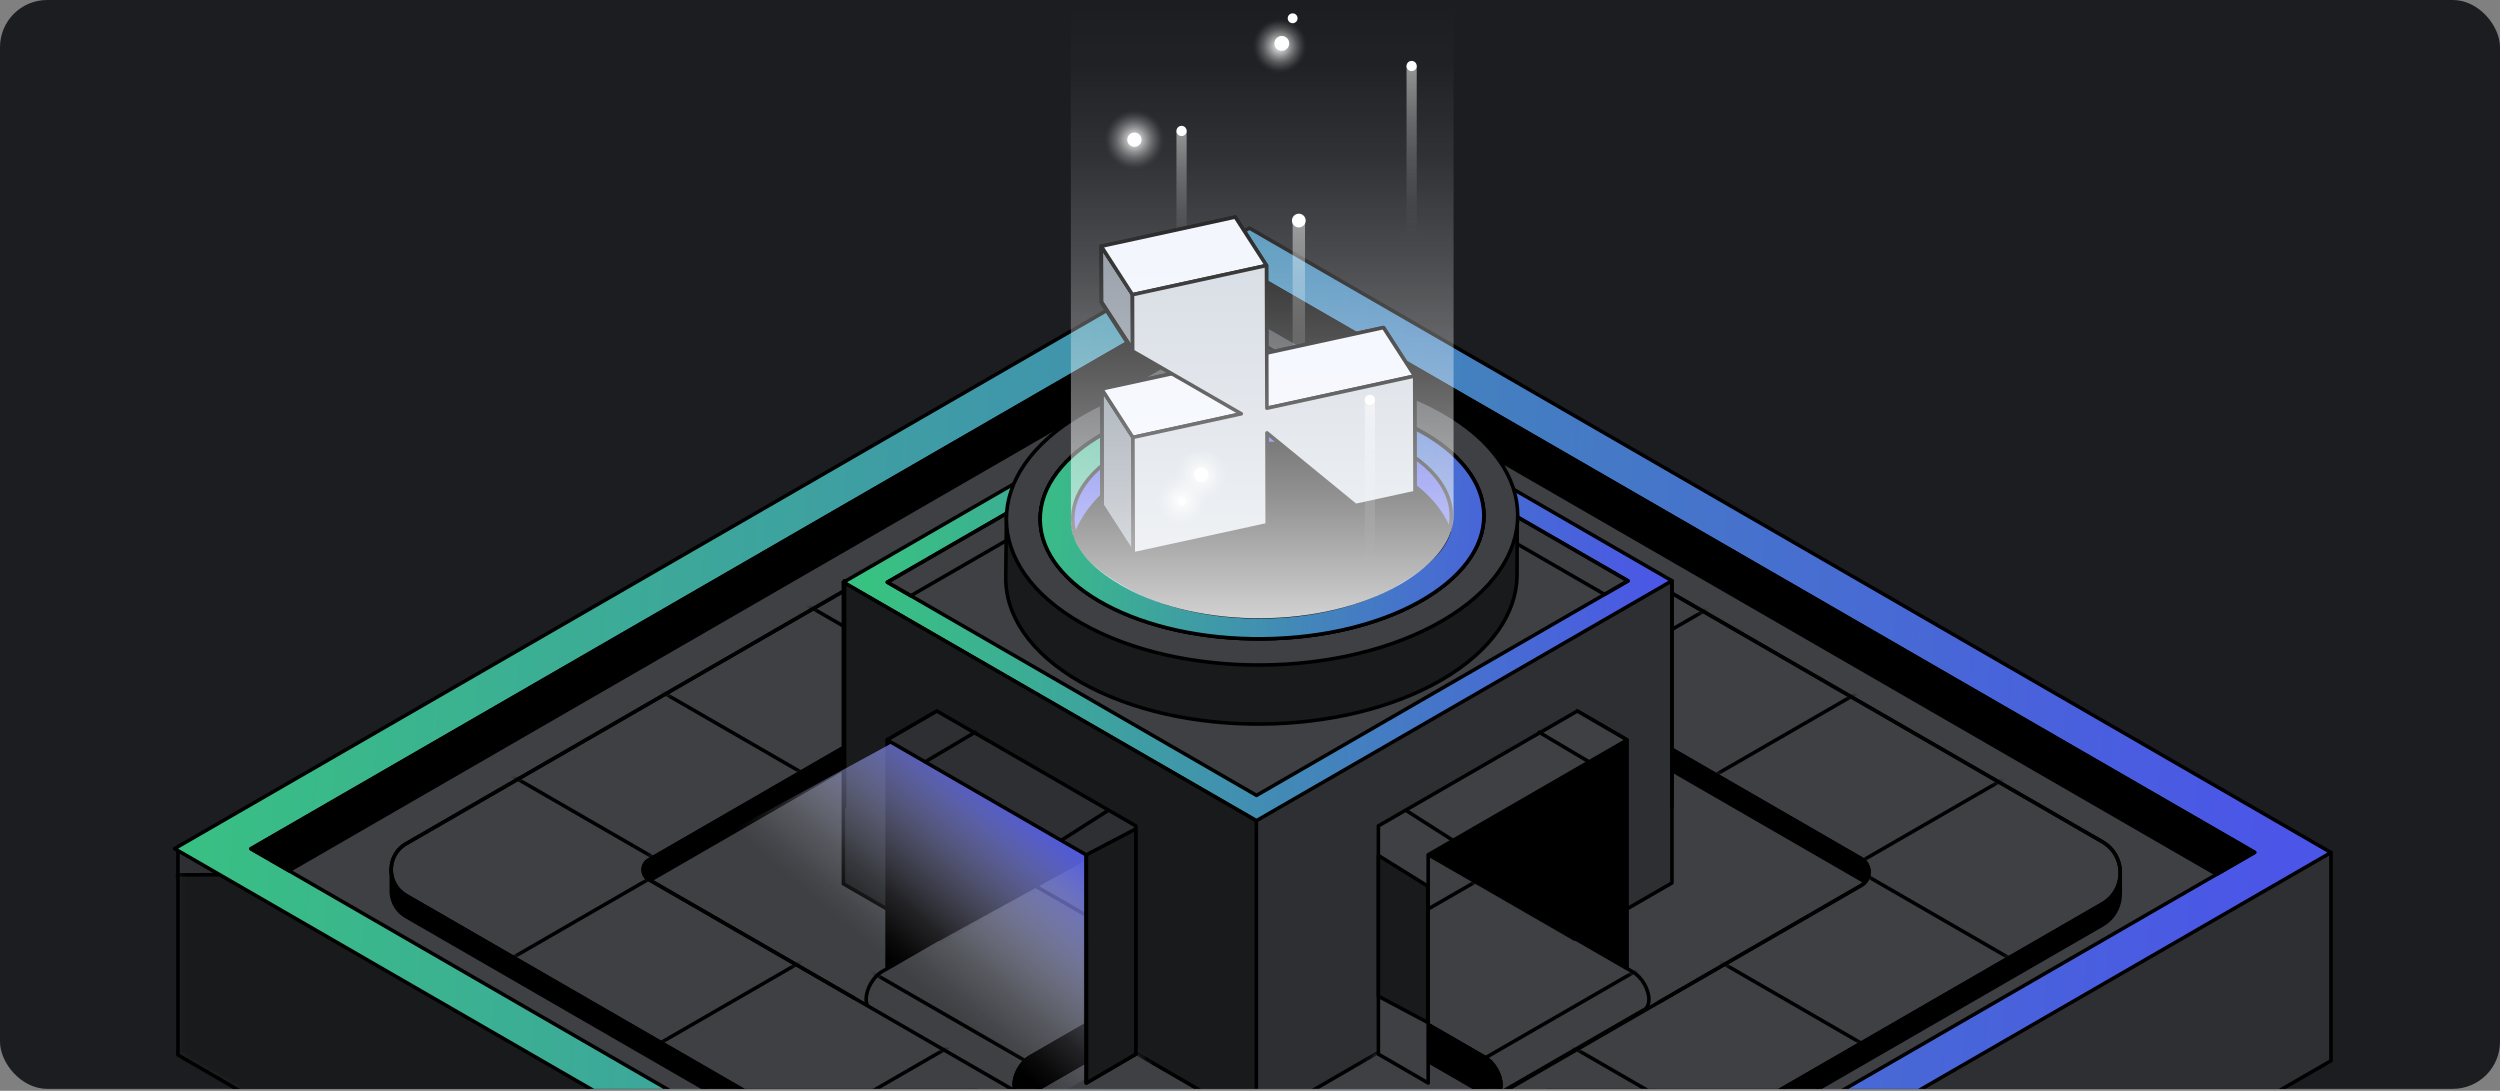 <svg xmlns="http://www.w3.org/2000/svg" width="424" height="185" fill="none"><rect width="100%" height="100%" fill="#808080" stroke="none"/><g clip-path="url(#a)"><rect width="424" height="184.667" fill="#1C1D21" rx="8"/><g clip-path="url(#b)"><g clip-path="url(#c)"><path fill="#2D2F33" d="M334.073 144.534 211.901 73.996 90.11 144.313l-59.93-.055v34.656L213.046 285.15l182.291-105.245v-35.316l-61.264-.055z"/><mask id="d" width="366" height="213" x="30" y="73" maskUnits="userSpaceOnUse" style="mask-type:luminance"><path fill="#fff" d="M334.073 144.534 211.901 73.996 90.11 144.313l-59.93-.055v34.656L213.046 285.15l182.291-105.245v-35.316l-61.264-.055z"/></mask><g mask="url(#d)"><path fill="#181A1C" stroke="#000" stroke-linecap="round" stroke-linejoin="round" stroke-width=".606" d="m213.786 235.213-.303 56.117-33.21 1.491-55.165-26.839-93.119-54.083-21.686-30.361 5.556-33.073 46.221-.27 132.969 42.424 18.737 44.594z"/></g><path stroke="#000" stroke-linecap="round" stroke-linejoin="round" stroke-width=".606" d="M334.073 144.534 211.901 73.996 90.11 144.313l-59.93-.055v34.656L213.046 285.15l182.291-105.245v-35.316l-61.264-.055z"/><path fill="url(#e)" stroke="#000" stroke-linecap="round" stroke-linejoin="round" stroke-width=".606" d="M211.901 38.682 395.337 144.59 213.046 249.836 29.606 143.93 211.902 38.682z"/><path fill="#3E4044" stroke="#000" stroke-linecap="round" stroke-linejoin="round" stroke-width=".606" d="m211.94 46.158 170.449 98.408-169.385 97.795-170.45-98.411L211.94 46.158z"/><path fill="#000" stroke="#000" stroke-linecap="round" stroke-linejoin="round" stroke-width=".606" d="m211.94 53.6 164.005 94.688 6.444-3.722L211.94 46.158 42.555 143.95l6.444 3.722L211.94 53.599z"/><path fill="#3E4044" stroke="#000" stroke-linecap="round" stroke-linejoin="round" stroke-width=".606" d="m203.538 152.323 24.875-14.351c.561-.337 1.252-.422 2.091.063l46.461 26.824c1.485.857 2.694 2.955 2.691 4.658 0 .964-.394 1.604-1 1.825l-24.941 14.406-50.174-33.425h-.003z"/><path fill="#2D2F33" stroke="#000" stroke-linecap="round" stroke-linejoin="round" stroke-width=".606" d="m251.869 179.336-46.461-26.824c-1.485-.857-2.703-.163-2.706 1.543-.006 1.707 1.206 3.801 2.691 4.659l46.461 26.823c1.485.858 2.704.164 2.707-1.543.006-1.706-1.207-3.803-2.692-4.658z"/><path fill="#000" stroke="#000" stroke-linecap="round" stroke-linejoin="round" stroke-width=".606" d="m251.869 179.336-46.461-26.824c-1.485-.857-2.703-.163-2.706 1.543-.006 1.707 1.206 3.801 2.691 4.659l46.461 26.823c1.485.858 2.704.164 2.707-1.543.006-1.706-1.207-3.803-2.692-4.658z"/><path fill="#000" stroke="#000" stroke-linecap="round" stroke-linejoin="round" stroke-width=".606" d="M252.107 183.806c.424-.222.457-.997.073-1.731-.384-.734-1.039-1.15-1.463-.928-.425.222-.457.997-.073 1.731.384.735 1.039 1.15 1.463.928z"/><mask id="f" width="77" height="49" x="203" y="137" maskUnits="userSpaceOnUse" style="mask-type:luminance"><path fill="#fff" d="m203.538 152.321 24.875-14.351c.561-.337 1.252-.422 2.091.063l46.461 26.824c1.485.857 2.694 2.955 2.691 4.658 0 .964-.394 1.604-1 1.825l-24.941 14.406-50.174-33.425h-.003z"/></mask><g stroke="#000" stroke-linecap="round" stroke-linejoin="round" stroke-width=".606" mask="url(#f)"><path d="m249.275 180.927 29.83-17.212m-56.472 1.755 29.833-17.212"/></g><path fill="#3E4044" stroke="#000" stroke-linecap="round" stroke-linejoin="round" stroke-width=".606" d="m223.021 152.245-24.875-14.352c-.56-.336-1.251-.421-2.091.064l-46.461 26.824c-1.485.857-2.694 2.955-2.691 4.658 0 .964.394 1.603 1 1.825l24.941 14.406 50.174-33.425h.003z"/><path fill="#2D2F33" stroke="#000" stroke-linecap="round" stroke-linejoin="round" stroke-width=".606" d="m174.693 179.26 46.461-26.824c1.485-.858 2.704-.163 2.707 1.543.006 1.706-1.207 3.801-2.692 4.658l-46.461 26.824c-1.485.858-2.703.164-2.706-1.543-.003-1.706 1.206-3.804 2.691-4.658z"/><path fill="#000" stroke="#000" stroke-linecap="round" stroke-linejoin="round" stroke-width=".606" d="m174.693 179.26 46.461-26.824c1.485-.858 2.704-.163 2.707 1.543.006 1.706-1.207 3.801-2.692 4.658l-46.461 26.824c-1.485.858-2.703.164-2.706-1.543-.003-1.706 1.206-3.804 2.691-4.658z"/><path fill="#000" stroke="#000" stroke-linecap="round" stroke-linejoin="round" stroke-width=".606" d="M175.908 182.773c.384-.734.351-1.509-.073-1.731-.424-.222-1.08.193-1.464.927-.384.735-.351 1.51.073 1.732.424.221 1.08-.194 1.464-.928z"/><mask id="g" width="78" height="49" x="146" y="137" maskUnits="userSpaceOnUse" style="mask-type:luminance"><path fill="#fff" d="m223.021 152.247-24.875-14.352c-.56-.336-1.251-.421-2.091.064l-46.461 26.824c-1.485.857-2.694 2.955-2.691 4.658 0 .964.394 1.603 1 1.825l24.941 14.406 50.174-33.425h.003z"/></mask><g stroke="#000" stroke-linecap="round" stroke-linejoin="round" stroke-width=".606" mask="url(#g)"><path d="m174.711 180.383-27.056-15.61m53.583.277-27.06-15.612"/></g><path fill="#000" stroke="#000" stroke-linecap="round" stroke-linejoin="round" stroke-width=".606" d="m359.597 148.495-5.586 2.416-126.116-78.849a29.793 29.793 0 0 0-29.794 0L73.14 150.244l-6.774-2.779v3.267h.009c-.115 1.822.718 3.689 2.519 4.728l130.159 75.149a29.793 29.793 0 0 0 29.793 0l127.708-73.733c2.13-1.231 3.13-3.431 3.018-5.583l.022-.012v-2.786h.003zm-249.55.925 93.413-53.932a19.173 19.173 0 0 1 19.173 0l93.034 53.714c1.748 1.009 1.748 3.534 0 4.543l-48.522 28.014-51.665 33.677-46.724-28.782-58.709-33.897c-1.285-.743-1.285-2.595 0-3.334v-.003z"/><path fill="#3E4044" stroke="#000" stroke-linecap="round" stroke-linejoin="round" stroke-width=".606" d="M356.557 142.767 227.895 68.486a29.794 29.794 0 0 0-29.794 0L68.894 143.082c-3.39 1.955-3.39 6.844 0 8.799l130.159 75.148a29.788 29.788 0 0 0 29.793 0l127.708-73.732c4.052-2.34 4.052-8.19 0-10.53h.003zm-105.549 44.727L223.3 203.491a19.175 19.175 0 0 1-19.174 0l-28.775-16.612-30.476-17.597-34.828-20.107c-1.285-.743-1.285-2.595 0-3.334l93.413-53.932a19.173 19.173 0 0 1 19.173 0l93.034 53.713c1.748 1.01 1.748 3.534 0 4.544l-34.244 19.77-30.415 17.561v-.003z"/><path stroke="#000" stroke-linecap="round" stroke-linejoin="round" stroke-width=".606" d="M251.008 187.494 223.3 203.491a19.175 19.175 0 0 1-19.174 0l-28.775-16.612m-30.476-17.597-34.828-20.107c-1.285-.743-1.285-2.595 0-3.334l93.413-53.932a19.173 19.173 0 0 1 19.173 0l93.034 53.713c1.748 1.01 1.748 3.534 0 4.544l-34.244 19.77m75.134-27.169L227.895 68.486a29.794 29.794 0 0 0-29.794 0L68.894 143.082c-3.39 1.955-3.39 6.844 0 8.799l130.159 75.148a29.788 29.788 0 0 0 29.793 0l127.708-73.732c4.052-2.34 4.052-8.19 0-10.53h.003z"/><mask id="h" width="294" height="168" x="66" y="64" maskUnits="userSpaceOnUse" style="mask-type:luminance"><path fill="#fff" d="M356.557 142.769 227.895 68.488a29.793 29.793 0 0 0-29.794 0L68.894 143.084c-3.389 1.955-3.389 6.844 0 8.799l130.159 75.148a29.788 29.788 0 0 0 29.793 0l127.708-73.732c4.052-2.34 4.052-8.19 0-10.53h.003zm-105.549 44.727L223.3 203.493a19.175 19.175 0 0 1-19.174 0l-28.775-16.612-30.476-17.597-34.828-20.107c-1.285-.743-1.285-2.595 0-3.334l93.413-53.932a19.173 19.173 0 0 1 19.173 0l93.034 53.713c1.748 1.01 1.748 3.534 0 4.544l-34.244 19.77-30.415 17.561v-.003z"/></mask><g stroke="#000" stroke-linecap="round" stroke-linejoin="round" stroke-width=".606" mask="url(#h)"><path d="m49.28 109.9 230.522 133.093M77.744 97.41 308.265 230.5M106.207 84.916l230.521 133.093M134.673 72.424l230.522 133.093M163.136 59.93l230.522 133.093m-10.881-85.697-230.522 133.09M354.314 94.832 123.789 227.925M325.847 82.34 95.326 215.433M297.384 69.85 66.863 202.94M268.921 57.355 38.4 190.446"/></g><mask id="i" width="179" height="153" x="133" y="48" maskUnits="userSpaceOnUse" style="mask-type:luminance"><path fill="#fff" d="m275.956 164.204-34.107-19.983v33.973l-8.074.297-21.068 21.753-20.074-21.677-8.462-5.158v-28.558l-33.716 19.353-16.876-10.33 1.734-83.004 48.794-19.364 51.301-3.004 73.851 28.396 1.989 42.018-21.95 26.545-13.342 18.743z"/></mask><g mask="url(#i)"><path fill="#2D2F33" d="M143.239 98.504v51.383l-.201.115 70.042 40.438 70.483-40.693V98.504H143.239z"/><path stroke="#000" stroke-linecap="round" stroke-linejoin="round" stroke-width=".606" d="M143.239 98.504v51.383l69.841 40.553 70.483-40.693V98.504H143.239z"/><path fill="url(#j)" stroke="#000" stroke-linecap="round" stroke-linejoin="round" stroke-width=".606" d="m213.522 58.063-70.484 40.692 70.042 40.442 70.483-40.693-70.041-40.442z"/><path fill="#3E4044" stroke="#000" stroke-linecap="round" stroke-linejoin="round" stroke-width=".606" d="m213.498 62.363-63.01 36.38 62.616 36.153 63.009-36.38-62.615-36.153z"/><path stroke="#000" stroke-linecap="round" stroke-linejoin="round" stroke-width=".606" d="m213.498 66.952 58.642 33.858 3.973-2.294-62.615-36.153-63.01 36.38 3.974 2.295 59.036-34.086z"/><path fill="#181A1C" stroke="#000" stroke-linecap="round" stroke-linejoin="round" stroke-width=".606" d="M213.08 190.441v-51.244l-70.042-40.441v51.131l70.042 40.554z"/></g><path fill="#000" stroke="#000" stroke-linecap="round" stroke-linejoin="round" stroke-width=".606" d="M275.956 125.492v38.71l-8.447-4.898v-38.71l8.447 4.898zm-125.501 0v38.71l8.444-4.898v-38.71l-8.444 4.898zm116.593 33.759-27.572-15.891 12.617-6.747 8.311-2.809 7.105-4.616-.461 30.063zm-107.837.012 27-14.812-11.897-8.171-8.31-2.807-7.105-4.616.312 30.406z"/><path stroke="#000" stroke-linecap="round" stroke-linejoin="round" stroke-width=".606" d="M143.239 98.502v38.283m140.324-38.283v38.283"/><path fill="url(#k)" d="m187.411 181.044-16.173 9.329-59.194-42.969 44.37-24.172 8.514 3.053 16.445 8.944 4.789 5.692 1.358 10.393-.109 29.73z"/><path fill="#2D2F33" stroke="#000" stroke-linecap="round" stroke-linejoin="round" stroke-width=".606" d="m150.455 125.492 8.444-4.898 33.734 19.479v38.708l-8.444 4.898v-38.711l-33.734-19.476z"/><path stroke="#000" stroke-linecap="round" stroke-linejoin="round" stroke-width=".606" d="m187.89 137.482-7.859 5.017"/><path fill="#181A1C" stroke="#000" stroke-linecap="round" stroke-linejoin="round" stroke-width=".606" d="m192.633 178.782-8.356 4.898-.009-38.711 8.365-4.389v38.202z"/><path stroke="#000" stroke-linecap="round" stroke-linejoin="round" stroke-width=".606" d="m165.358 124.197-8.411 4.989"/><path fill="#3E4044" stroke="#000" stroke-linecap="round" stroke-linejoin="round" stroke-width=".606" d="m275.956 125.492-8.447-4.898-33.734 19.479v38.708l8.444 4.898v-38.711l33.737-19.476z"/><path stroke="#000" stroke-linecap="round" stroke-linejoin="round" stroke-width=".606" d="m238.518 137.482 7.859 5.017"/><path fill="#181A1C" stroke="#000" stroke-linecap="round" stroke-linejoin="round" stroke-width=".606" d="m233.775 168.958 8.356 4.45.009-23.123-8.365-5.195v23.868z"/><path stroke="#000" stroke-linecap="round" stroke-linejoin="round" stroke-width=".606" d="m261.05 124.197 8.41 4.989"/><path fill="#181A1C" d="m170.689 87.695-.112 9.911h.006c-.212 6.565 4.016 13.136 12.691 18.08 16.933 9.653 44.387 9.456 61.321-.443 8.399-4.91 12.627-11.281 12.696-17.637v-.26c.006-2.422.055-8.247 0-9.263l-10.029 11.966-14.666 6.729-17.083 4.658-18.894-2.158-11.39-3.364-4.486-6.556-10.054-11.663z"/><path stroke="#000" stroke-linecap="round" stroke-linejoin="round" stroke-width=".606" d="m170.689 87.695-.112 9.911h.006c-.212 6.565 4.016 13.136 12.691 18.08 16.933 9.653 44.387 9.456 61.321-.443 8.399-4.91 12.627-11.281 12.696-17.637v-.26c.006-2.422.055-8.247 0-9.263l-10.029 11.966-14.666 6.729-17.083 4.658-18.894-2.158-11.39-3.364-4.486-6.556-10.054-11.663z"/><path fill="#3E4044" stroke="#000" stroke-linecap="round" stroke-linejoin="round" stroke-width=".606" d="M244.707 69.826c-16.934-9.654-44.387-9.457-61.321.442-16.934 9.9-16.934 25.75 0 35.407 16.934 9.654 44.387 9.457 61.321-.442 16.934-9.9 16.934-25.75 0-35.407zm-4.064 32.279c-14.697 8.147-38.52 8.323-53.211.394-14.688-7.929-14.682-20.959.018-29.103 14.697-8.147 38.52-8.323 53.211-.394 14.688 7.929 14.682 20.959-.018 29.103z"/><path fill="url(#l)" stroke="#000" stroke-linecap="round" stroke-linejoin="round" stroke-width=".606" d="M214.262 108.34c20.779-.225 37.524-9.62 37.401-20.986-.123-11.365-17.068-20.396-37.846-20.171-20.779.225-37.524 9.62-37.401 20.985.123 11.366 17.067 20.397 37.846 20.172z"/><path fill="url(#m)" stroke="#000" stroke-linecap="round" stroke-linejoin="round" stroke-width=".606" d="M214.262 108.34c20.779-.225 37.524-9.62 37.401-20.986-.123-11.365-17.068-20.396-37.846-20.171-20.779.225-37.524 9.62-37.401 20.985.123 11.366 17.067 20.397 37.846 20.172z"/><path fill="#4B55E8" stroke="#000" stroke-linecap="round" stroke-linejoin="round" stroke-width=".606" d="M191.36 82.459c12.542-6.686 32.867-6.838 45.394-.343 4.689 2.431 7.62 5.447 8.796 8.623 1.967-5.334-.964-11.032-8.796-15.094-12.53-6.495-32.852-6.34-45.394.343-7.85 4.183-10.79 9.932-8.823 15.242 1.179-3.197 4.119-6.264 8.823-8.771z"/><path fill="#000" d="M236.754 80.349c-12.53-7.005-32.852-6.841-45.394.37-4.701 2.703-7.768 6.698-8.947 10.147.012.036-.012-.036 0 0 1.152 3.461 4.186 5.965 8.923 8.61 12.53 7.005 32.852 6.842 45.394-.369 4.701-2.704 8.183-5.722 9.068-9.09-1.176-3.425-4.355-7.05-9.041-9.671h-.003v.003z"/><path stroke="#000" stroke-linecap="round" stroke-linejoin="round" stroke-width=".606" d="M182.413 90.866c1.179-3.45 4.246-7.444 8.947-10.147 12.542-7.211 32.864-7.375 45.394-.37v-.003h.003c4.686 2.621 7.865 6.246 9.041 9.671-.885 3.368-4.367 6.386-9.068 9.09-12.542 7.211-32.864 7.374-45.394.37-4.737-2.646-7.771-5.15-8.923-8.611zm0 0c-.012-.036.012.036 0 0z"/><path fill="url(#n)" d="M221.333 37.621h-2.101v36.007h2.101V37.621z" opacity=".5"/><path fill="#fff" d="M220.281 38.568a1.161 1.161 0 1 0 0-2.322 1.161 1.161 0 0 0 0 2.322z"/><path fill="url(#o)" d="M217.047 12.418a4.613 4.613 0 1 0 0-9.226 4.613 4.613 0 0 0 0 9.226z"/><path fill="url(#p)" d="M219.66 7.37a4.382 4.382 0 1 0 0-8.764 4.382 4.382 0 0 0 0 8.765z"/><path fill="#fff" d="M217.396 8.611a1.251 1.251 0 1 0 0-2.503 1.251 1.251 0 0 0 0 2.503zm1.836-4.676a.833.833 0 1 0 .001-1.667.833.833 0 0 0-.001 1.667z"/><path fill="url(#q)" d="M192.397 28.754a5.064 5.064 0 1 0 0-10.128 5.064 5.064 0 0 0 0 10.128z"/><path fill="#fff" d="M192.397 24.9a1.209 1.209 0 1 0 0-2.419 1.209 1.209 0 0 0 0 2.418z"/><path fill="url(#r)" d="M240.276 11.197h-1.725v29.576h1.725V11.197z" opacity=".5"/><path fill="#fff" d="M239.412 12.06a.864.864 0 1 0 0-1.728.864.864 0 0 0 0 1.728z"/><path fill="url(#s)" d="M201.253 22.21h-1.725v29.576h1.725V22.211z" opacity=".5"/><path fill="#fff" d="M200.392 23.075a.864.864 0 1 0 0-1.728.864.864 0 0 0 0 1.728z"/><path fill="#000" stroke="#000" stroke-linecap="round" stroke-linejoin="round" stroke-width=".606" d="m239.988 83.538-.055-19.77-5.295-8.214-19.797 4.313-.043-14.843-5.295-8.214-22.723 4.953.028 9.566 5.292 8.216 6.637 3.831-11.89 2.589.058 19.77 5.295 8.214L214.922 89l-.042-15.584 15.045 12.317 10.063-2.194z"/><path fill="#F0F4FD" stroke="#000" stroke-linecap="round" stroke-linejoin="round" stroke-width=".606" d="m214.865 69.232-5.295-8.214 25.065-5.461 5.295 8.213-25.065 5.462z"/><path fill="#818B98" stroke="#000" stroke-linecap="round" stroke-linejoin="round" stroke-width=".606" d="m192.221 93.951-5.295-8.214-.055-19.77 5.295 8.213.055 19.771z"/><path stroke="#000" stroke-linecap="round" stroke-linejoin="round" stroke-width=".606" d="m192.221 93.951-5.295-8.214-.055-19.77 5.295 8.213.055 19.771z"/><path fill="#F0F4FD" stroke="#000" stroke-linecap="round" stroke-linejoin="round" stroke-width=".606" d="m192.139 74.182-5.295-8.213 18.383-4.004 5.295 8.214-18.383 4.003z"/><path fill="#818B98" stroke="#000" stroke-linecap="round" stroke-linejoin="round" stroke-width=".606" d="m192.097 59.3-5.292-8.095-.028-9.43 5.292 8.096.028 9.43z"/><path stroke="#000" stroke-linecap="round" stroke-linejoin="round" stroke-width=".606" d="m192.097 59.3-5.292-8.095-.028-9.43 5.292 8.096.028 9.43z"/><path fill="#F0F4FD" stroke="#000" stroke-linecap="round" stroke-linejoin="round" stroke-width=".606" d="m192.069 49.98-5.292-8.216 22.723-4.95 5.295 8.214-22.726 4.953z"/><path fill="#CFD6DF" stroke="#000" stroke-linecap="round" stroke-linejoin="round" stroke-width=".606" d="m214.795 45.027.07 24.205 25.065-5.462.055 19.771-10.063 2.191-15.045-12.314.042 15.585-22.722 4.95-.058-19.771 18.383-4.004-18.425-10.63-.028-9.568 22.726-4.953z"/><path fill="url(#t)" d="M233.199 67.814h-1.725V97.39h1.725V67.814z" opacity=".5"/><path fill="#fff" d="M232.335 68.679a.864.864 0 1 0 0-1.728.864.864 0 0 0 0 1.728z"/><path fill="url(#u)" d="M203.732 85.16a4.613 4.613 0 1 0 0-9.226 4.613 4.613 0 0 0 0 9.226z"/><path fill="url(#v)" d="M200.386 89.27a4.383 4.383 0 1 0 0-8.766 4.383 4.383 0 0 0 0 8.765z"/><path fill="#fff" d="M203.732 81.714a1.21 1.21 0 1 0 0-2.42 1.21 1.21 0 0 0 0 2.42zm-3.346 4.025a.588.588 0 1 0 0-1.176.588.588 0 0 0 0 1.175z"/><path fill="url(#w)" d="M181.598-14.57s.048 103.408.036 103.442c.406 4.664 4.328 8.083 9.129 10.75 12.827 7.123 33.637 6.956 46.479-.376 4.813-2.749 9.414-6.946 9.284-12.069V-17.998l-64.931 3.428h.003z"/></g></g></g><defs><linearGradient id="e" x1="13.94" x2="385.947" y1="130.194" y2="156.55" gradientUnits="userSpaceOnUse"><stop offset=".03" stop-color="#38C281"/><stop offset="1" stop-color="#4B55E8"/></linearGradient><linearGradient id="j" x1="143.038" x2="283.563" y1="98.628" y2="98.628" gradientUnits="userSpaceOnUse"><stop offset=".03" stop-color="#38C281"/><stop offset="1" stop-color="#4B55E8"/></linearGradient><linearGradient id="k" x1="175.081" x2="148.336" y1="134.156" y2="165.874" gradientUnits="userSpaceOnUse"><stop offset=".03" stop-color="#4B55E8"/><stop offset=".09" stop-color="#5A63E9" stop-opacity=".91"/><stop offset=".32" stop-color="#949AF1" stop-opacity=".59"/><stop offset=".52" stop-color="#C2C5F7" stop-opacity=".34"/><stop offset=".69" stop-color="#E3E4FB" stop-opacity=".15"/><stop offset=".83" stop-color="#F7F7FE" stop-opacity=".04"/><stop offset=".91" stop-color="#fff" stop-opacity="0"/></linearGradient><linearGradient id="l" x1="176.416" x2="251.664" y1="87.761" y2="87.761" gradientUnits="userSpaceOnUse"><stop stop-color="#fff"/><stop offset=".49" stop-color="#38C281"/><stop offset="1" stop-color="#4B55E8"/></linearGradient><linearGradient id="m" x1="169.327" x2="264.749" y1="84.757" y2="91.171" gradientUnits="userSpaceOnUse"><stop offset=".03" stop-color="#38C281"/><stop offset="1" stop-color="#4B55E8"/></linearGradient><linearGradient id="n" x1="220.281" x2="220.281" y1="36.86" y2="72.643" gradientUnits="userSpaceOnUse"><stop stop-color="#fff"/><stop offset=".12" stop-color="#fff" stop-opacity=".82"/><stop offset=".3" stop-color="#fff" stop-opacity=".57"/><stop offset=".48" stop-color="#fff" stop-opacity=".37"/><stop offset=".64" stop-color="#fff" stop-opacity=".21"/><stop offset=".78" stop-color="#fff" stop-opacity=".09"/><stop offset=".91" stop-color="#fff" stop-opacity=".02"/><stop offset="1" stop-color="#fff" stop-opacity="0"/></linearGradient><linearGradient id="r" x1="239.412" x2="239.412" y1="12.058" y2="40.724" gradientUnits="userSpaceOnUse"><stop stop-color="#fff"/><stop offset=".12" stop-color="#fff" stop-opacity=".82"/><stop offset=".3" stop-color="#fff" stop-opacity=".57"/><stop offset=".48" stop-color="#fff" stop-opacity=".37"/><stop offset=".64" stop-color="#fff" stop-opacity=".21"/><stop offset=".78" stop-color="#fff" stop-opacity=".09"/><stop offset=".91" stop-color="#fff" stop-opacity=".02"/><stop offset="1" stop-color="#fff" stop-opacity="0"/></linearGradient><linearGradient id="s" x1="200.389" x2="200.389" y1="22.211" y2="44.455" gradientUnits="userSpaceOnUse"><stop stop-color="#fff"/><stop offset=".12" stop-color="#fff" stop-opacity=".82"/><stop offset=".3" stop-color="#fff" stop-opacity=".57"/><stop offset=".48" stop-color="#fff" stop-opacity=".37"/><stop offset=".64" stop-color="#fff" stop-opacity=".21"/><stop offset=".78" stop-color="#fff" stop-opacity=".09"/><stop offset=".91" stop-color="#fff" stop-opacity=".02"/><stop offset="1" stop-color="#fff" stop-opacity="0"/></linearGradient><linearGradient id="t" x1="232.335" x2="232.335" y1="67.357" y2="96.499" gradientUnits="userSpaceOnUse"><stop stop-color="#fff"/><stop offset=".12" stop-color="#fff" stop-opacity=".82"/><stop offset=".3" stop-color="#fff" stop-opacity=".57"/><stop offset=".48" stop-color="#fff" stop-opacity=".37"/><stop offset=".64" stop-color="#fff" stop-opacity=".21"/><stop offset=".78" stop-color="#fff" stop-opacity=".09"/><stop offset=".91" stop-color="#fff" stop-opacity=".02"/><stop offset="1" stop-color="#fff" stop-opacity="0"/></linearGradient><linearGradient id="w" x1="214.062" x2="214.062" y1="129.131" y2=".681" gradientUnits="userSpaceOnUse"><stop offset=".07" stop-color="#fff"/><stop offset=".19" stop-color="#fff" stop-opacity=".82"/><stop offset=".35" stop-color="#fff" stop-opacity=".57"/><stop offset=".51" stop-color="#fff" stop-opacity=".37"/><stop offset=".66" stop-color="#fff" stop-opacity=".21"/><stop offset=".8" stop-color="#fff" stop-opacity=".09"/><stop offset=".92" stop-color="#fff" stop-opacity=".02"/><stop offset="1" stop-color="#fff" stop-opacity="0"/></linearGradient><radialGradient id="o" cx="0" cy="0" r="1" gradientTransform="rotate(170.84 108.21 12.595) scale(4.613)" gradientUnits="userSpaceOnUse"><stop stop-color="#fff" stop-opacity=".99"/><stop offset=".23" stop-color="#fff" stop-opacity=".69"/><stop offset=".43" stop-color="#fff" stop-opacity=".45"/><stop offset=".62" stop-color="#fff" stop-opacity=".25"/><stop offset=".78" stop-color="#fff" stop-opacity=".12"/><stop offset=".91" stop-color="#fff" stop-opacity=".03"/><stop offset="1" stop-color="#fff" stop-opacity="0"/></radialGradient><radialGradient id="p" cx="0" cy="0" r="1" gradientTransform="matrix(4.383 0 0 4.383 87.822 188.392)" gradientUnits="userSpaceOnUse"><stop stop-color="#fff" stop-opacity=".99"/><stop offset=".23" stop-color="#fff" stop-opacity=".69"/><stop offset=".43" stop-color="#fff" stop-opacity=".45"/><stop offset=".62" stop-color="#fff" stop-opacity=".25"/><stop offset=".78" stop-color="#fff" stop-opacity=".12"/><stop offset=".91" stop-color="#fff" stop-opacity=".03"/><stop offset="1" stop-color="#fff" stop-opacity="0"/></radialGradient><radialGradient id="q" cx="0" cy="0" r="1" gradientTransform="translate(192.397 23.69) scale(5.065)" gradientUnits="userSpaceOnUse"><stop stop-color="#fff" stop-opacity=".99"/><stop offset=".23" stop-color="#fff" stop-opacity=".69"/><stop offset=".43" stop-color="#fff" stop-opacity=".45"/><stop offset=".62" stop-color="#fff" stop-opacity=".25"/><stop offset=".78" stop-color="#fff" stop-opacity=".12"/><stop offset=".91" stop-color="#fff" stop-opacity=".03"/><stop offset="1" stop-color="#fff" stop-opacity="0"/></radialGradient><radialGradient id="u" cx="0" cy="0" r="1" gradientTransform="matrix(4.613 0 0 4.613 203.732 80.547)" gradientUnits="userSpaceOnUse"><stop stop-color="#fff" stop-opacity=".99"/><stop offset=".23" stop-color="#fff" stop-opacity=".69"/><stop offset=".43" stop-color="#fff" stop-opacity=".45"/><stop offset=".62" stop-color="#fff" stop-opacity=".25"/><stop offset=".78" stop-color="#fff" stop-opacity=".12"/><stop offset=".91" stop-color="#fff" stop-opacity=".03"/><stop offset="1" stop-color="#fff" stop-opacity="0"/></radialGradient><radialGradient id="v" cx="0" cy="0" r="1" gradientTransform="matrix(4.383 0 0 4.383 200.386 84.887)" gradientUnits="userSpaceOnUse"><stop stop-color="#fff" stop-opacity=".99"/><stop offset=".23" stop-color="#fff" stop-opacity=".69"/><stop offset=".43" stop-color="#fff" stop-opacity=".45"/><stop offset=".62" stop-color="#fff" stop-opacity=".25"/><stop offset=".78" stop-color="#fff" stop-opacity=".12"/><stop offset=".91" stop-color="#fff" stop-opacity=".03"/><stop offset="1" stop-color="#fff" stop-opacity="0"/></radialGradient><clipPath id="a"><rect width="424" height="184.667" fill="#fff" rx="8"/></clipPath><clipPath id="b"><path fill="#fff" d="M0-18.195h424v221.057H0z"/></clipPath><clipPath id="c"><path fill="#fff" d="M10-18h385.64v311.125H10z"/></clipPath></defs></svg>